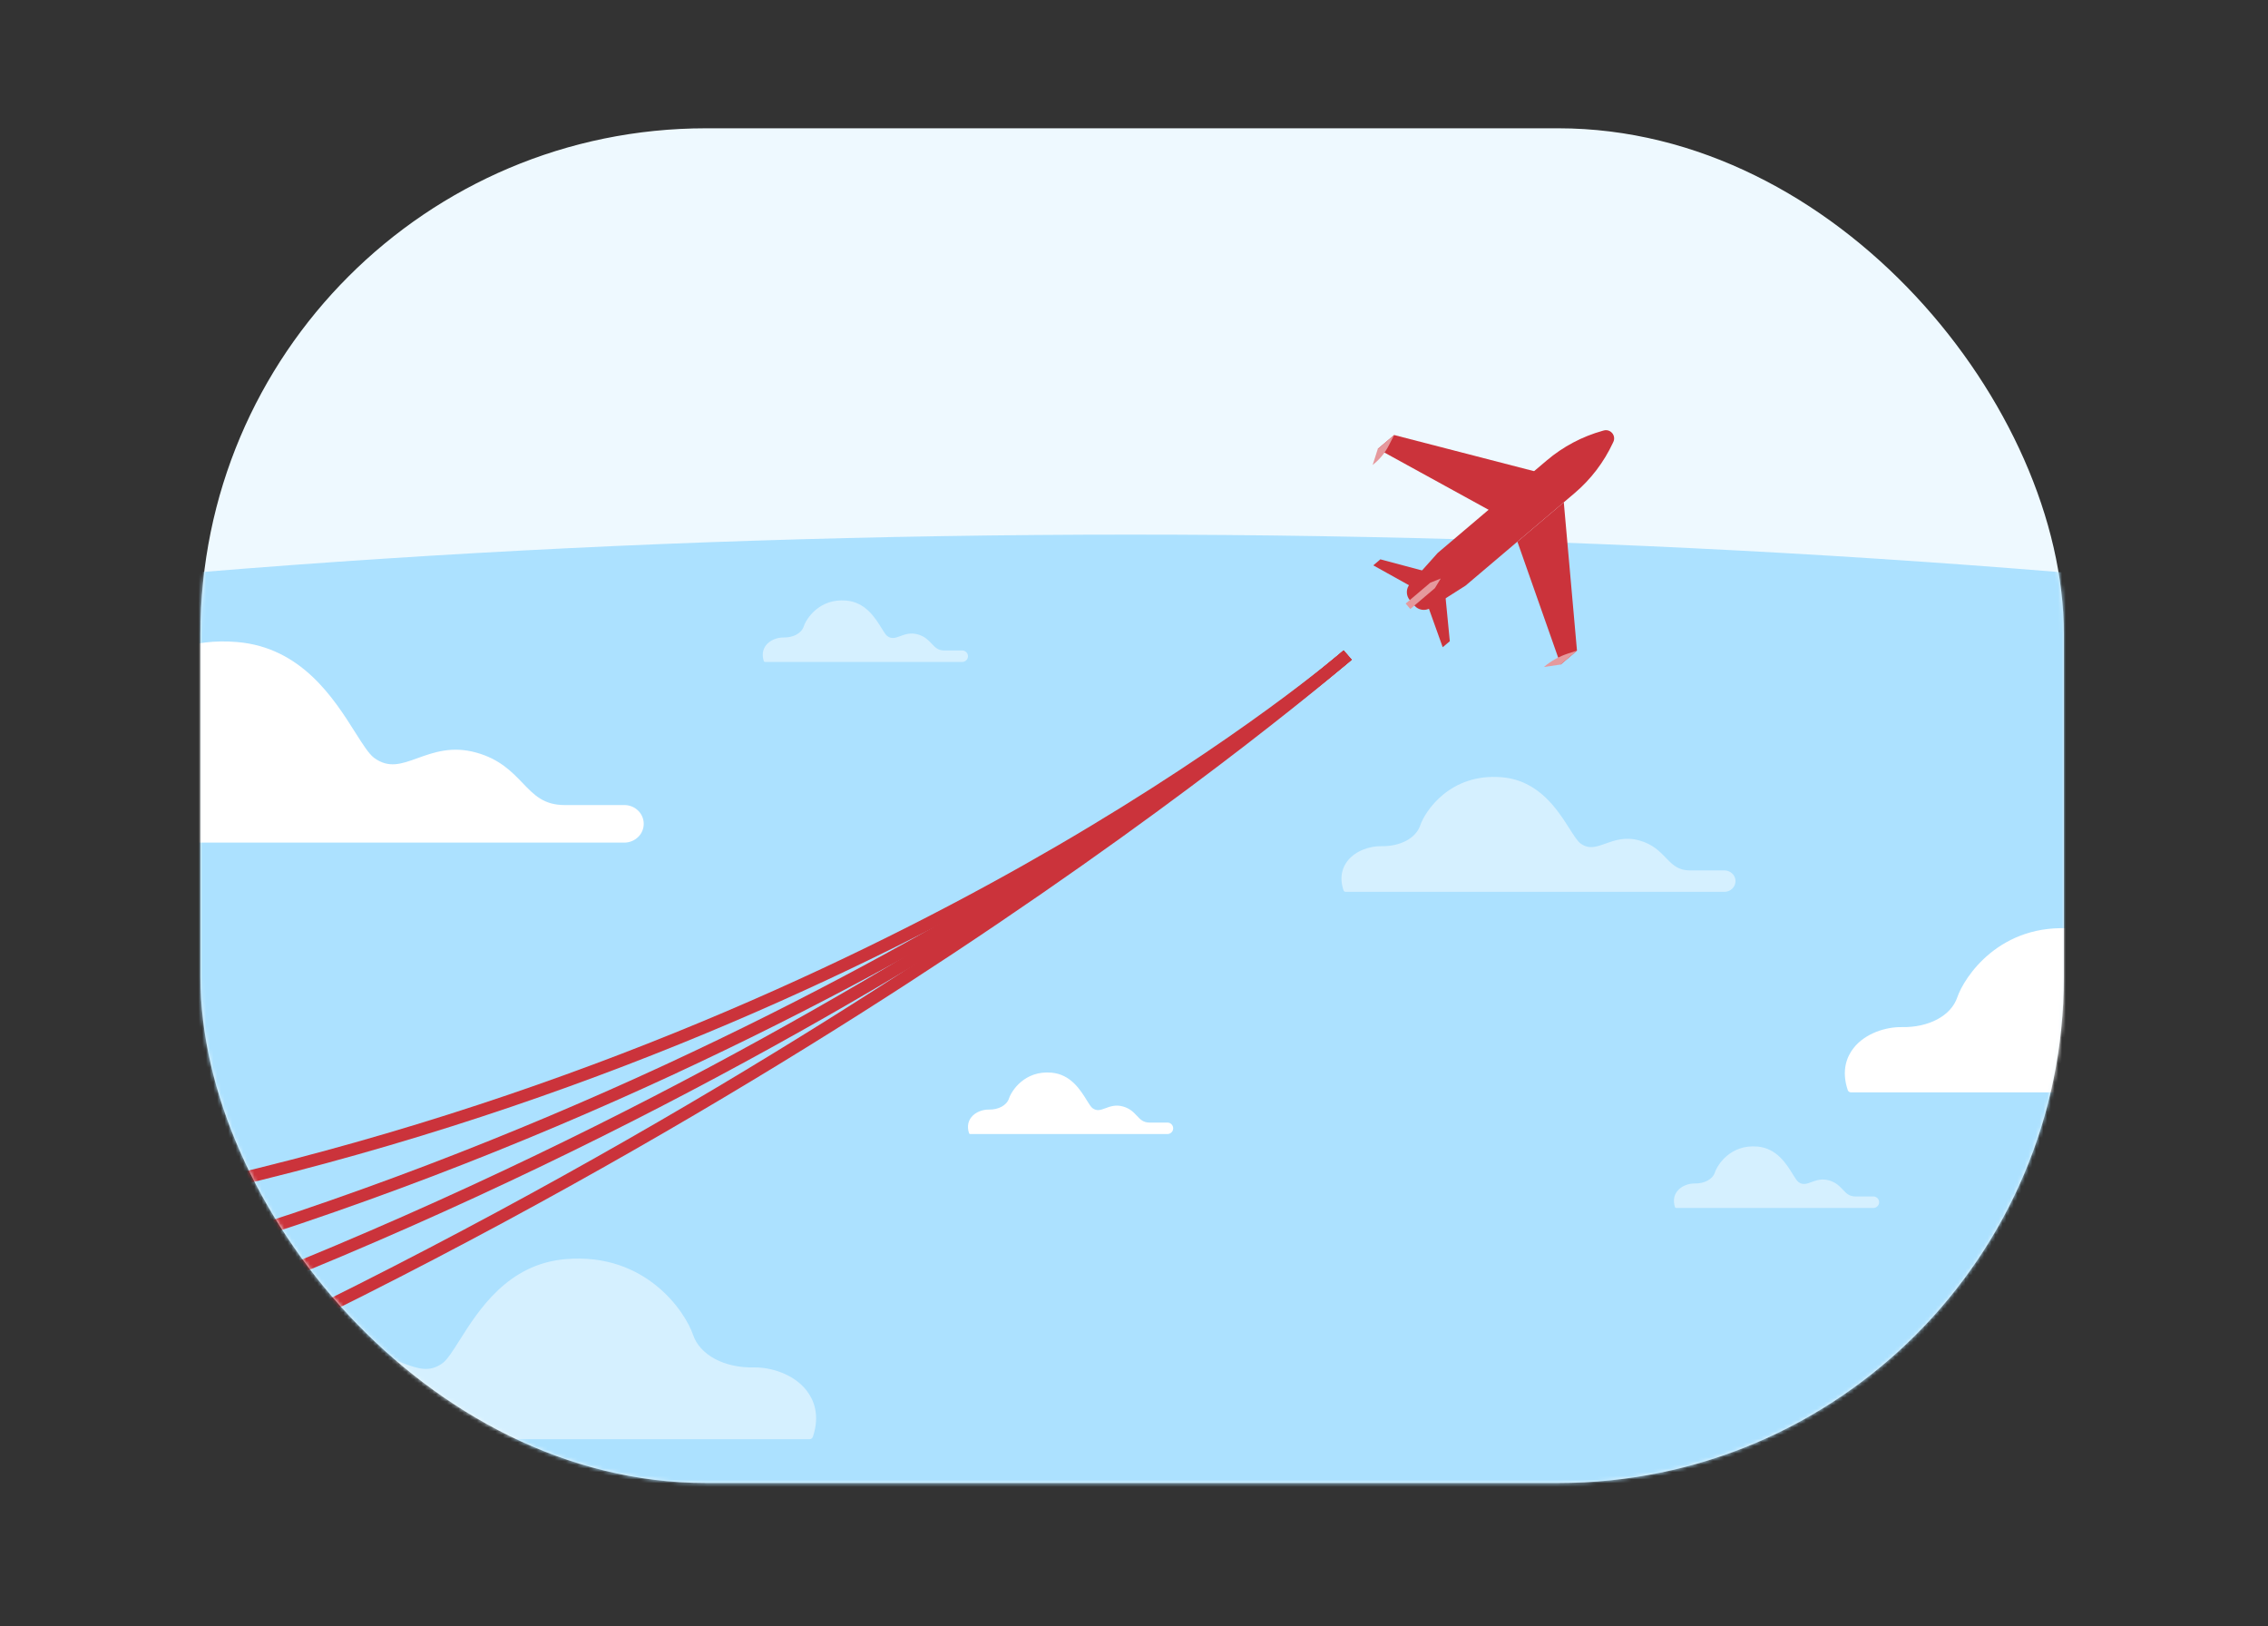 <?xml version="1.0" encoding="UTF-8"?> <svg xmlns="http://www.w3.org/2000/svg" width="611" height="438" viewBox="0 0 611 438" fill="none"><rect x="0" y="0" width="611" height="438" fill="#333333" stroke="none"/><rect x="54" y="34.555" width="502" height="364.89" rx="136.206" fill="#EEF9FF"></rect><mask id="mask0_202_11810" style="mask-type:alpha" maskUnits="userSpaceOnUse" x="54" y="34" width="502" height="366"><rect x="54" y="34.555" width="502" height="364.89" rx="136.206" fill="#EEF9FF"></rect></mask><g mask="url(#mask0_202_11810)"><ellipse cx="304.5" cy="478.5" rx="1026.5" ry="334.5" fill="#ACE1FF"></ellipse><path d="M7.439 205.419C16.345 205.601 23.662 201.657 25.692 195.586C27.899 189.045 39.63 170.843 63.941 172.938C81.255 174.424 89.951 188.179 95.701 197.275C97.677 200.407 99.387 203.1 100.777 204.125C104.72 207.012 108.127 205.782 112.453 204.222C116.78 202.662 121.733 200.866 128.355 202.726C134.6 204.467 137.879 207.877 140.769 210.881C143.97 214.216 146.497 216.845 152.192 216.845H168.435C169.761 216.898 171.021 217.453 171.971 218.403C172.429 218.855 172.793 219.398 173.042 219.999C173.29 220.599 173.418 221.245 173.418 221.898C173.418 222.55 173.29 223.196 173.042 223.797C172.793 224.397 172.429 224.94 171.971 225.393C171.021 226.343 169.761 226.898 168.435 226.951H-9.235C-9.467 226.951 -9.693 226.878 -9.885 226.743C-10.071 226.611 -10.211 226.422 -10.284 226.202C-12.491 219.565 -10.449 215.023 -8.408 212.384C-4.579 207.418 2.342 205.323 7.439 205.419Z" fill="white"></path><path d="M203.083 368.317C195.084 368.48 188.511 364.938 186.688 359.487C184.706 353.613 174.169 337.269 152.333 339.15C136.781 340.484 128.971 352.836 123.806 361.004C122.031 363.816 120.496 366.234 119.246 367.155C115.705 369.747 112.645 368.643 108.759 367.242C104.873 365.841 100.424 364.228 94.476 365.898C88.867 367.462 85.922 370.524 83.326 373.222C80.451 376.216 78.181 378.577 73.066 378.577H58.476C57.285 378.624 56.154 379.122 55.3 379.975C54.889 380.382 54.562 380.869 54.339 381.409C54.115 381.948 54 382.528 54 383.114C54 383.7 54.115 384.28 54.339 384.819C54.562 385.358 54.889 385.846 55.3 386.252C56.154 387.106 57.285 387.604 58.476 387.652H218.06C218.268 387.651 218.472 387.586 218.644 387.465C218.811 387.346 218.936 387.176 219.002 386.979C220.984 381.019 219.15 376.94 217.317 374.571C213.878 370.112 207.662 368.231 203.083 368.317Z" fill="#D5F0FF"></path><path d="M372.129 227.916C377.248 228.02 381.455 225.766 382.621 222.297C383.89 218.559 390.633 208.158 404.609 209.355C414.562 210.205 419.561 218.064 422.866 223.262C424.002 225.052 424.985 226.591 425.784 227.177C428.051 228.826 430.009 228.123 432.496 227.232C434.983 226.341 437.831 225.314 441.637 226.377C445.227 227.372 447.112 229.32 448.774 231.037C450.614 232.943 452.066 234.445 455.34 234.445H464.677C465.439 234.475 466.163 234.792 466.71 235.335C466.973 235.594 467.182 235.904 467.325 236.247C467.468 236.59 467.542 236.959 467.542 237.332C467.542 237.705 467.468 238.074 467.325 238.417C467.182 238.761 466.973 239.071 466.71 239.33C466.164 239.873 465.439 240.19 464.677 240.22H362.544C362.41 240.22 362.28 240.178 362.17 240.101C362.063 240.026 361.983 239.917 361.941 239.792C360.672 235.999 361.846 233.404 363.019 231.896C365.22 229.058 369.198 227.861 372.129 227.916Z" fill="#D5F0FF"></path><path d="M512.322 276.652C519.628 276.8 525.631 273.58 527.296 268.625C529.107 263.285 538.73 248.426 558.674 250.136C572.878 251.35 580.011 262.578 584.728 270.003C586.349 272.56 587.752 274.758 588.893 275.595C592.127 277.952 594.922 276.948 598.471 275.674C602.02 274.401 606.084 272.934 611.516 274.453C616.64 275.875 619.33 278.658 621.701 281.111C624.327 283.833 626.4 285.979 631.071 285.979H644.397C645.484 286.022 646.518 286.475 647.297 287.25C647.673 287.62 647.971 288.063 648.175 288.553C648.379 289.044 648.485 289.571 648.485 290.104C648.485 290.636 648.379 291.163 648.175 291.654C647.971 292.144 647.673 292.587 647.297 292.957C646.518 293.732 645.484 294.186 644.397 294.229H498.643C498.453 294.228 498.267 294.169 498.11 294.059C497.958 293.951 497.843 293.797 497.783 293.617C495.972 288.199 497.647 284.491 499.322 282.337C502.463 278.283 508.14 276.573 512.322 276.652Z" fill="white"></path><path d="M361.974 175.181C361.708 175.415 334.258 199.036 284.668 227.906C238.914 254.542 164.409 291.214 69.318 314.69C-37.541 341.067 -148.087 345.726 -259.27 328.539C-398.27 307.064 -538.657 251.187 -676.544 162.471L-678.332 165.262C-540.017 254.264 -399.156 310.312 -259.65 331.844C-148.015 349.077 -37.005 344.377 70.286 317.872C165.752 294.287 240.542 257.453 286.476 230.703C336.27 201.698 363.878 177.938 364.153 177.697L361.981 175.189L361.974 175.181Z" fill="#CB333B"></path><path d="M361.974 175.181C361.675 175.444 331.1 201.807 276.665 234.929C226.431 265.497 145.012 308.238 42.418 338.285C-72.867 372.041 -190.85 383.213 -308.256 371.473C-455.035 356.825 -601.33 306.118 -743.089 220.802L-744.802 223.644C-602.591 309.241 -455.804 360.089 -308.504 374.795C-190.652 386.556 -72.228 375.334 43.475 341.433C146.412 311.275 228.093 268.379 278.497 237.705C333.129 204.455 363.838 177.959 364.153 177.697L361.981 175.189L361.974 175.181Z" fill="#CB333B"></path><path d="M361.974 175.181C361.592 175.517 322.407 209.437 254.576 254.316C191.985 295.729 91.477 355.208 -31.808 403.386C-170.344 457.519 -308.834 486.645 -443.432 489.965C-611.651 494.103 -774.235 457.708 -926.69 381.778L-928.169 384.754C-775.213 460.935 -612.072 497.445 -443.296 493.288C-308.297 489.955 -169.418 460.737 -30.518 406.447C93.041 358.147 193.752 298.548 256.475 257.033C324.454 212.054 363.739 178.031 364.137 177.696L361.949 175.203L361.974 175.181Z" fill="#CB333B"></path><path d="M361.974 175.181C361.642 175.473 327.468 204.995 267.432 243.033C212.029 278.137 122.64 327.873 11.397 365.481C-113.602 407.749 -240.152 426.425 -364.737 420.971C-520.467 414.178 -673.568 369.445 -819.798 288.053L-821.413 290.956C-674.707 372.623 -521.082 417.484 -364.813 424.304C-239.797 429.762 -112.828 411.012 12.573 368.598C124.122 330.868 213.756 280.976 269.298 245.779C329.498 207.626 363.805 177.988 364.137 177.696L361.949 175.203L361.974 175.181Z" fill="#CB333B"></path></g><path d="M211.076 171.708C213.743 171.764 215.934 170.556 216.542 168.698C217.202 166.695 220.714 161.123 227.993 161.765C233.177 162.22 235.781 166.43 237.502 169.215C238.094 170.174 238.606 170.998 239.022 171.312C240.203 172.196 241.222 171.819 242.518 171.342C243.813 170.864 245.296 170.314 247.279 170.884C249.149 171.417 250.13 172.46 250.996 173.38C251.954 174.401 252.711 175.206 254.416 175.206H259.279C259.676 175.222 260.053 175.392 260.337 175.682C260.475 175.821 260.584 175.987 260.658 176.171C260.732 176.355 260.771 176.553 260.771 176.752C260.771 176.952 260.732 177.15 260.658 177.334C260.584 177.518 260.475 177.684 260.337 177.822C260.053 178.113 259.676 178.283 259.279 178.3H206.084C206.015 178.299 205.947 178.277 205.89 178.236C205.834 178.195 205.792 178.137 205.77 178.07C205.109 176.038 205.721 174.648 206.332 173.84C207.478 172.32 209.55 171.679 211.076 171.708Z" fill="#D5F0FF"></path><path d="M456.548 318.77C459.214 318.825 461.405 317.618 462.013 315.76C462.674 313.757 466.186 308.185 473.465 308.826C478.649 309.281 481.252 313.492 482.973 316.277C483.565 317.235 484.077 318.06 484.493 318.374C485.674 319.257 486.694 318.881 487.989 318.403C489.285 317.926 490.768 317.376 492.75 317.945C494.62 318.478 495.602 319.522 496.467 320.442C497.425 321.463 498.182 322.267 499.887 322.267H504.75C505.147 322.284 505.524 322.453 505.809 322.744C505.946 322.883 506.055 323.049 506.129 323.233C506.204 323.417 506.242 323.614 506.242 323.814C506.242 324.014 506.204 324.212 506.129 324.396C506.055 324.579 505.946 324.746 505.809 324.884C505.524 325.175 505.147 325.345 504.75 325.361H451.556C451.486 325.361 451.418 325.339 451.361 325.297C451.305 325.257 451.264 325.199 451.242 325.132C450.581 323.1 451.192 321.71 451.803 320.902C452.95 319.382 455.022 318.74 456.548 318.77Z" fill="#D5F0FF"></path><path d="M266.363 298.867C269.029 298.922 271.22 297.715 271.828 295.857C272.489 293.854 276.001 288.282 283.28 288.923C288.463 289.378 291.067 293.589 292.788 296.374C293.38 297.332 293.892 298.157 294.308 298.471C295.489 299.354 296.509 298.978 297.804 298.5C299.1 298.023 300.583 297.473 302.565 298.042C304.435 298.575 305.417 299.619 306.282 300.539C307.24 301.56 307.997 302.364 309.702 302.364H314.565C314.962 302.381 315.339 302.55 315.624 302.841C315.761 302.98 315.87 303.146 315.944 303.33C316.019 303.514 316.057 303.711 316.057 303.911C316.057 304.111 316.019 304.309 315.944 304.492C315.87 304.676 315.761 304.842 315.624 304.981C315.339 305.272 314.962 305.442 314.565 305.458H261.371C261.301 305.458 261.233 305.436 261.176 305.394C261.12 305.354 261.078 305.296 261.057 305.229C260.396 303.197 261.007 301.807 261.618 300.999C262.765 299.479 264.837 298.837 266.363 298.867Z" fill="white"></path><path d="M416.694 124.021C421.087 120.296 426.236 117.568 431.786 116.026L432.044 115.955C433.862 115.45 435.436 117.307 434.641 119.018L434.528 119.26C432.101 124.484 428.569 129.118 424.176 132.844L394.82 157.739L385.352 163.758C383.954 164.647 382.114 164.368 381.043 163.105L379.794 161.633C378.723 160.369 378.748 158.509 379.853 157.274L387.338 148.917L416.694 124.021Z" fill="#CB333B"></path><path d="M375.585 117.174L414.428 127.207L401.93 137.806L371.174 120.915L375.585 117.174Z" fill="#CB333B"></path><path d="M371.875 150.655L388.873 155.199L383.457 159.792L369.964 152.276L371.875 150.655Z" fill="#CB333B"></path><path d="M390.58 172.711L388.873 155.199L383.457 159.792L388.668 174.332L390.58 172.711Z" fill="#CB333B"></path><path d="M424.84 175.254L421.286 135.294L408.788 145.893L420.429 178.995L424.84 175.254Z" fill="#CB333B"></path><path d="M375.585 117.174L374.142 119.996C373.212 121.816 371.93 123.434 370.372 124.756L369.792 125.247L371.174 120.915L375.585 117.174Z" fill="#E5999D"></path><path d="M424.84 175.254L422.544 175.986C420.119 176.759 417.871 178.005 415.93 179.651L420.429 178.995L424.84 175.254Z" fill="#E5999D"></path><path d="M385.309 156.957L388.138 155.822L386.556 158.428L379.939 164.039L378.692 162.569L385.309 156.957Z" fill="#E5999D"></path></svg> 